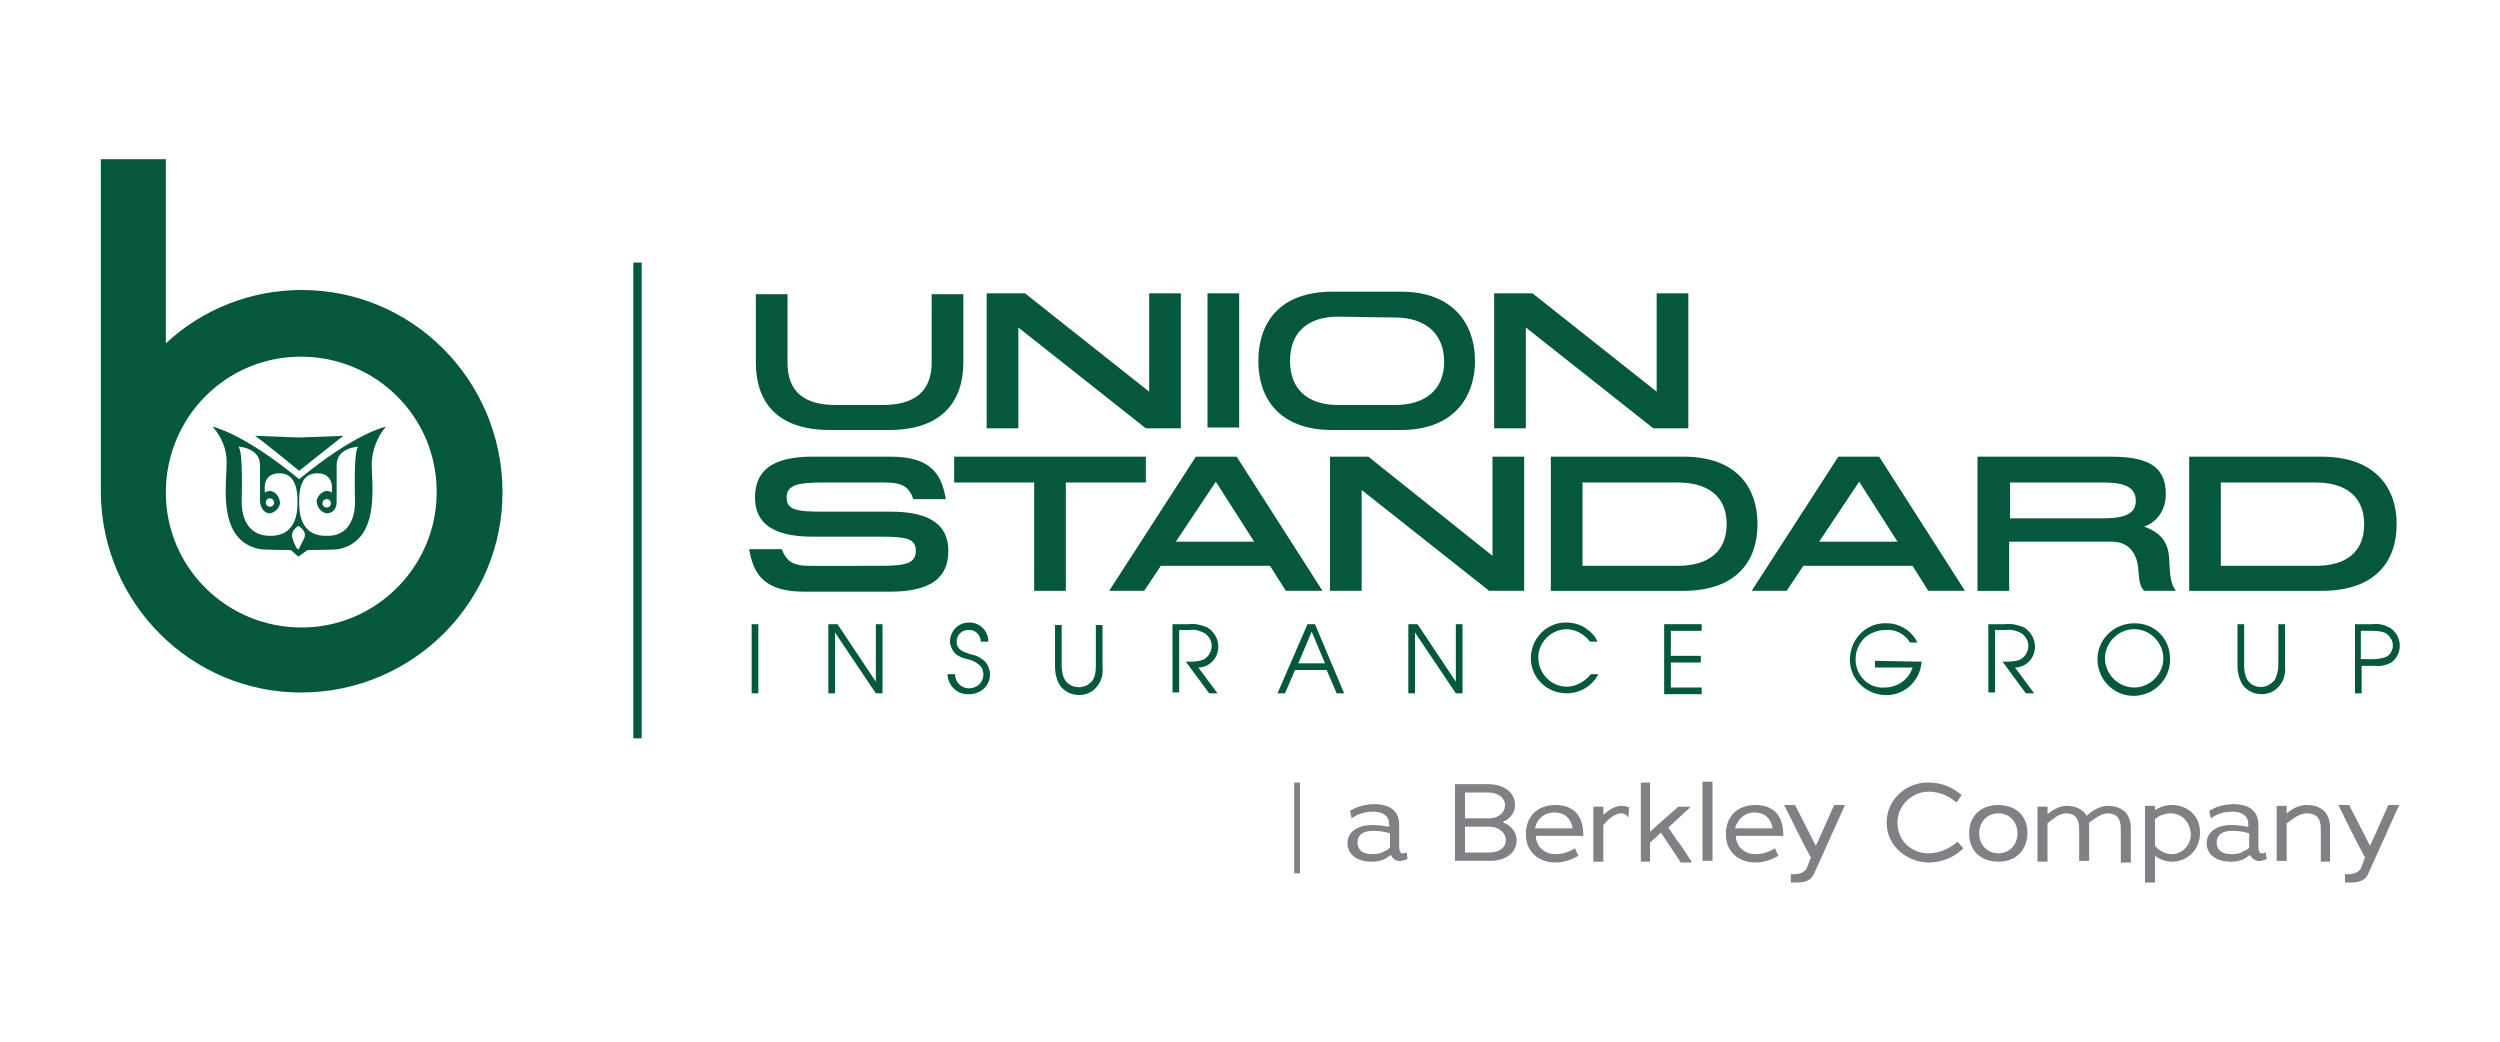 <?xml version="1.0" encoding="utf-8"?>
<!-- Generator: Adobe Illustrator 26.0.2, SVG Export Plug-In . SVG Version: 6.00 Build 0)  -->
<svg version="1.1" xmlns="http://www.w3.org/2000/svg" xmlns:xlink="http://www.w3.org/1999/xlink" x="0px" y="0px"
	 viewBox="0 0 300 125" style="enable-background:new 0 0 300 125;" xml:space="preserve">
<style type="text/css">
	.st0{display:none;}
	.st1{display:inline;fill:#FFF200;}
	.st2{fill:#7C94AE;}
	.st3{fill:#003764;}
	.st4{fill:#030202;}
	.st5{fill:#C83828;}
	.st6{fill:#CDC9E1;}
	.st7{fill:#010101;}
	.st8{fill:#9896C7;}
	.st9{fill:#6F70B2;}
	.st10{fill:#8080BB;}
	.st11{fill:#9F9CCA;}
	.st12{fill:#8382BC;}
	.st13{fill:#A4A2CC;}
	.st14{fill:#9D9AC9;}
	.st15{fill:#A29FCB;}
	.st16{fill:#8888BF;}
	.st17{fill:#9694C5;}
	.st18{fill:#B3B0D4;}
	.st19{fill:#7475B4;}
	.st20{fill:#A9A7CF;}
	.st21{fill:#7D7DB9;}
	.st22{fill:#8787BF;}
	.st23{fill:#8F8EC1;}
	.st24{fill:#8D8CC1;}
	.st25{fill:#9B99C9;}
	.st26{fill:#7979B7;}
	.st27{fill:#9592C4;}
	.st28{fill:#7E7EB9;}
	.st29{fill:#9896C6;}
	.st30{fill:#9290C3;}
	.st31{fill:#7A7AB8;}
	.st32{fill:#7677B6;}
	.st33{fill:#7B7BB8;}
	.st34{fill:#8685BE;}
	.st35{fill:#7374B4;}
	.st36{fill:#A7A5CD;}
	.st37{fill:#A4A4CE;}
	.st38{fill:#A2A1CC;}
	.st39{fill:#686AAF;}
	.st40{fill:#ACAAD1;}
	.st41{fill:#DBDAEC;}
	.st42{fill:#8E8CC2;}
	.st43{fill:#D0CFE5;}
	.st44{fill:#CAC6E0;}
	.st45{fill:#CFCBE3;}
	.st46{fill:#D1CEE4;}
	.st47{fill:#8786BF;}
	.st48{fill:#8B8AC0;}
	.st49{fill:#9997C7;}
	.st50{fill:#A19FCB;}
	.st51{fill:#A09DCA;}
	.st52{fill:#A7A4CE;}
	.st53{fill:#ADAAD1;}
	.st54{fill:#B7B4D6;}
	.st55{fill:#D9D6E8;}
	.st56{fill:#797979;}
	.st57{fill:#A19ECB;}
	.st58{fill:#6D6D6D;}
	.st59{fill:#C4C1DD;}
	.st60{fill:#C0BDDB;}
	.st61{fill:#BEBBD9;}
	.st62{fill:#BDB9D8;}
	.st63{fill:#E2DFEC;}
	.st64{fill:#E5E2F0;}
	.st65{fill:#E0DDEE;}
	.st66{fill:#D2CEE4;}
	.st67{fill:#D4CFE6;}
	.st68{fill:#D5D1E6;}
	.st69{fill:#D6D3E7;}
	.st70{fill:#BAB6D7;}
	.st71{fill:#8282BC;}
	.st72{fill:#D7D3E8;}
	.st73{fill:#B6B2D7;}
	.st74{fill:#D3CFE5;}
	.st75{fill:#D6D2E7;}
	.st76{fill:#B8B4D7;}
	.st77{fill:#E0DCED;}
	.st78{fill:#DAD6E9;}
	.st79{fill:#DBD8EB;}
	.st80{fill:#C8C5DE;}
	.st81{fill:#C6C2DF;}
	.st82{fill:#C6C3DF;}
	.st83{fill:#C8C5DF;}
	.st84{fill:#CCC7DF;}
	.st85{fill:#CBC7E0;}
	.st86{fill:#DDDAEB;}
	.st87{fill:#C3C0DC;}
	.st88{fill:#A19ECA;}
	.st89{fill:#A5A3CD;}
	.st90{fill:#DEDAEB;}
	.st91{fill:#918FC2;}
	.st92{fill:#8281BC;}
	.st93{fill:#A3A1CC;}
	.st94{fill:#9D9BC9;}
	.st95{fill:#ABA8D0;}
	.st96{fill:#FFFFFF;}
	.st97{fill:#D5D2E6;}
	.st98{fill:#9795C6;}
	.st99{fill:#928FC3;}
	.st100{fill:#E7E5F1;}
	.st101{fill:#E4E2EF;}
	.st102{fill:#DEDBEB;}
	.st103{fill:#DBD8E9;}
	.st104{fill:#E1DEED;}
	.st105{fill:#D8D5E8;}
	.st106{fill:#BEBCDC;}
	.st107{fill:#797AB8;}
	.st108{fill:#9898C8;}
	.st109{fill:#8687BF;}
	.st110{fill:#8181BB;}
	.st111{fill:#D6D3E8;}
	.st112{fill:#E8E6F1;}
	.st113{fill:#EFEEF5;}
	.st114{fill:#EEEDF4;}
	.st115{fill:#7C7CB9;}
	.st116{fill:#9E9BC9;}
	.st117{fill:#A6A3CD;}
	.st118{fill:#B4B0D4;}
	.st119{fill:#ADABD2;}
	.st120{fill:#B1AED4;}
	.st121{fill:#C3C0DB;}
	.st122{fill:#BEBADA;}
	.st123{fill:#D9D5E9;}
	.st124{fill:#AEABD2;}
	.st125{fill:#BCB9D8;}
	.st126{fill:#C0BDDA;}
	.st127{fill:#C7C4DE;}
	.st128{fill:#CDCAE1;}
	.st129{fill:#F2F1F7;}
	.st130{fill:#9C9BC8;}
	.st131{fill:#D8D6E8;}
	.st132{fill:#B11F24;}
	.st133{fill:#032437;}
	.st134{fill:url(#SVGID_1_);}
	.st135{fill:url(#SVGID_00000152958782951383009450000016209236811665102980_);}
	.st136{fill:url(#SVGID_00000031905478196688856730000000478759609727320201_);}
	.st137{fill:url(#SVGID_00000049915148896515259020000015443566936369474464_);}
	.st138{fill:#1A3864;}
	.st139{fill:#CF202A;}
	.st140{fill-rule:evenodd;clip-rule:evenodd;fill:#004576;}
	.st141{fill:none;stroke:#72808A;stroke-width:0.965;}
	.st142{fill:#004576;}
	.st143{fill:#72808A;}
	.st144{fill-rule:evenodd;clip-rule:evenodd;fill:#72808A;}
	.st145{fill-rule:evenodd;clip-rule:evenodd;fill:#8E979D;}
	.st146{fill:#212C5A;}
	.st147{fill:#275FA5;}
	.st148{fill:#4E4E4F;}
	.st149{fill:#171443;}
	.st150{fill:#00A4D4;}
	.st151{fill:#0F809E;}
	.st152{fill-rule:evenodd;clip-rule:evenodd;fill:#0A1C2B;}
	.st153{fill-rule:evenodd;clip-rule:evenodd;fill:#2A70B8;}
	.st154{fill:#77787B;}
	.st155{fill:#9C182F;}
	.st156{fill:#28B786;}
	.st157{fill:#A7AAAD;}
	.st158{fill:#3D51A3;}
	.st159{fill:#162731;}
	.st160{fill:#EE2328;stroke:#000000;stroke-width:0.906;stroke-miterlimit:10;}
	.st161{fill:#43A5DC;}
	.st162{fill:#808184;}
	.st163{fill:#05583E;}
</style>
<g id="alignment" class="st0">
	<rect x="12" y="11" class="st1" width="276.1" height="103.1"/>
</g>
<g id="LOGOS">
	<g>
		<g>
			<path class="st162" d="M167.1,102.9l-0.2-0.3c-0.1,0.1-0.2,0.1-0.3,0.2c-0.5,0.4-1.2,0.6-2,0.6c-1.8,0-2.9-0.9-2.9-2.2
				s1.1-2.2,3-2.2c0.7,0,1.3,0.1,1.9,0.2c0,0,0.1,0,0.1,0c0,0,0,0,0,0V99c0-0.4-0.1-0.9-0.4-1.1c-0.3-0.3-0.8-0.5-1.5-0.5
				c-1.1,0-1.9,0.3-2.6,0.8l-0.2-0.9c0.5-0.3,1.5-0.8,2.9-0.8c0.9,0,1.7,0.2,2.2,0.6c0.6,0.5,0.8,1.1,0.8,1.9v2.5
				c0,0.5,0.1,0.8,0.3,0.9c0.2,0,0.4,0,0.6-0.1l0.1,0.8l-0.7,0.2C167.8,103.4,167.3,103.2,167.1,102.9z M166.8,101.7
				c0-0.1,0-0.4,0-0.5l0-1.2c-0.6-0.2-1.4-0.3-2-0.3c-1.4,0-1.9,0.6-1.9,1.4c0,0.7,0.4,1.4,1.8,1.4c0.6,0,1.1-0.1,1.5-0.4
				C166.4,102.1,166.6,101.9,166.8,101.7z"/>
			<path class="st162" d="M178.9,103.3h-4.3v-9.2h4c1.6,0,3.2,0.8,3.2,2.5c0,1-0.7,1.7-1.4,2l0,0.1c0.8,0.3,1.6,1.1,1.6,2.1
				C182,102.6,180.3,103.3,178.9,103.3z M178.6,95.1h-2.8l0,3.1c1,0,1.9,0,2.9,0c1,0,1.9-0.6,1.9-1.6
				C180.6,95.7,179.7,95.1,178.6,95.1z M178.7,99.2h-2.9v3.1h2.9c1.1,0,2-0.5,2-1.5C180.7,99.9,179.8,99.2,178.7,99.2z"/>
			<path class="st162" d="M186.6,102.5c0.8,0,1.6-0.2,2.4-0.7l0.4,0.9c-0.5,0.3-1.6,0.8-2.7,0.8c-2.1,0-3.6-1.3-3.6-3.4
				c0-2.3,1.6-3.5,3.5-3.5c2.4,0,3.4,1.4,3.4,3.7h-5.7C184.3,101.4,185.2,102.5,186.6,102.5z M184.2,99.4h4.5
				c-0.1-0.9-0.7-1.9-2.2-1.9C185.3,97.5,184.4,98.3,184.2,99.4z"/>
			<path class="st162" d="M194.6,97.6c-0.8,0-1.5,0.6-2.2,1.4l0,0v4.4h-1.2v-6.6h1.2v1c0.6-0.6,1.4-1.1,2.2-1.1
				c0.4,0,0.7,0.1,0.9,0.2l-0.1,1.2C195.2,97.8,194.9,97.6,194.6,97.6z"/>
			<path class="st162" d="M199.3,99.9l-0.6,0.6c-0.2,0.2-0.5,0.4-0.7,0.6l0,0v2.3h-1.1l0-9.5h1.1l0,5.9l3.4-3h1.3l0.1,0.1l-2.6,2.4
				c0.5,0.7,0.9,1.4,1.4,2c0.5,0.7,0.9,1.4,1.4,2.1l-0.1,0.1h-1.2L199.3,99.9z"/>
			<path class="st162" d="M204.3,93.8h1.2v9.5h-1.2V93.8z"/>
			<path class="st162" d="M210.6,102.5c0.8,0,1.6-0.2,2.4-0.7l0.4,0.9c-0.5,0.3-1.6,0.8-2.7,0.8c-2.1,0-3.6-1.3-3.6-3.4
				c0-2.3,1.6-3.5,3.5-3.5c2.4,0,3.4,1.4,3.4,3.7h-5.7C208.3,101.4,209.2,102.5,210.6,102.5z M208.2,99.4h4.5
				c-0.1-0.9-0.7-1.9-2.2-1.9C209.4,97.5,208.5,98.3,208.2,99.4z"/>
			<path class="st162" d="M215.6,105.9h-0.7v-1h0.5c0.5,0,1.1-0.2,1.4-0.7l0.5-1.3c-1.1-2-2.1-4.1-3.2-6.3h1.3l2.5,4.9
				c0.4-0.8,0.7-1.6,2.2-4.9h1.3l-3.6,8C217.4,105.7,216.6,105.9,215.6,105.9z"/>
			<path class="st162" d="M231.4,103.5c-2.2,0-5-1.7-5-4.8c0-2.9,2.5-4.8,4.9-4.8c1.8,0,3,0.6,4.1,1.5l-0.6,0.9
				c-1-0.8-2-1.3-3.4-1.3c-1.8,0-3.7,1.5-3.7,3.7c0,2.4,1.9,3.7,3.7,3.7c1.5,0,2.7-0.7,3.5-1.4l0.7,0.8v0
				C234.8,102.6,233.4,103.5,231.4,103.5z"/>
			<path class="st162" d="M239.8,103.4c-2,0-3.5-1.2-3.5-3.4c0-2.2,1.5-3.4,3.5-3.4c2,0,3.5,1.2,3.5,3.4
				C243.2,102.3,241.7,103.4,239.8,103.4z M239.8,97.6c-1.4,0-2.3,1.1-2.3,2.4c0,1.3,0.9,2.4,2.3,2.4c1.4,0,2.3-1.1,2.3-2.4
				C242.1,98.7,241.2,97.6,239.8,97.6z"/>
			<path class="st162" d="M254.5,99.5c0-1.4-0.6-1.9-1.6-1.9c-0.7,0-1.5,0.6-2.2,1.1c0,0.2,0,0.3,0,0.5v4.1h-1.2v-3.8
				c0-1.4-0.6-1.9-1.6-1.9c-0.7,0-1.5,0.6-2.2,1.2v4.6h-1.2v-6.6h1.2v0.9c0.6-0.5,1.4-1,2.3-1c0.9,0,1.9,0.3,2.4,1.2
				c0.6-0.6,1.6-1.2,2.5-1.2c1.5,0,2.8,0.7,2.8,2.7v4.1h-1.2V99.5z"/>
			<path class="st162" d="M260.6,103.4c-0.7,0-1.5-0.3-2-0.7v3.2h-1.2v-9.2h1.2v0.5c0.5-0.3,1.2-0.6,2-0.6c1.7,0,3.4,1.1,3.4,3.3
				C264,102.2,262.3,103.4,260.6,103.4z M260.5,97.6c-0.7,0-1.5,0.3-1.9,0.7v3.2l0,0c0.4,0.5,1.2,1,2,1c1.2,0,2.3-1,2.3-2.4
				C262.8,98.5,261.7,97.6,260.5,97.6z"/>
			<path class="st162" d="M270.2,102.9l-0.2-0.3c-0.1,0.1-0.2,0.1-0.3,0.2c-0.5,0.4-1.2,0.6-2,0.6c-1.8,0-2.9-0.9-2.9-2.2
				s1.1-2.2,3-2.2c0.7,0,1.3,0.1,1.9,0.2c0,0,0.1,0,0.1,0c0,0,0,0,0,0V99c0-0.4-0.1-0.9-0.4-1.1c-0.3-0.3-0.8-0.5-1.5-0.5
				c-1.1,0-1.9,0.3-2.6,0.8l-0.2-0.9c0.5-0.3,1.5-0.8,2.9-0.8c0.9,0,1.7,0.2,2.2,0.6c0.6,0.5,0.8,1.1,0.8,1.9v2.5
				c0,0.5,0.1,0.8,0.3,0.9c0.2,0,0.4,0,0.6-0.1l0.1,0.8l-0.7,0.2C270.9,103.4,270.5,103.2,270.2,102.9z M269.9,101.7
				c0-0.1,0-0.4,0-0.5l0-1.2c-0.6-0.2-1.4-0.3-2-0.3c-1.4,0-1.9,0.6-1.9,1.4c0,0.7,0.4,1.4,1.8,1.4c0.6,0,1.1-0.1,1.5-0.4
				C269.5,102.1,269.7,101.9,269.9,101.7z"/>
			<path class="st162" d="M278.5,99.5c0-1.4-0.6-1.9-1.7-1.9c-0.8,0-1.6,0.6-2.4,1.2v4.5h-1.2v-6.6h1.2v0.9c0.6-0.5,1.4-1,2.4-1
				c1.5,0,2.8,0.7,2.8,2.7v4.1h-1.1V99.5z"/>
			<path class="st162" d="M282.1,105.9h-0.7v-1h0.5c0.5,0,1.1-0.2,1.4-0.7l0.5-1.3c-1.1-2-2.1-4.1-3.2-6.3h1.3l2.5,4.9
				c0.4-0.8,0.7-1.6,2.2-4.9h1.3l-3.6,8C283.9,105.7,283.1,105.9,282.1,105.9z"/>
		</g>
		<g>
			<path class="st163" d="M90.2,74.9H91v8.3h-0.8V74.9z"/>
			<path class="st163" d="M99.4,74.9h1.1l4.6,6.9v-6.9h0.8v8.3h-0.8l-4.9-7.3v7.3h-0.8L99.4,74.9z"/>
			<path class="st163" d="M114.6,80.9c0,0.9,0.7,1.7,1.7,1.7c0.9,0,1.7-0.7,1.7-1.6c0,0,0,0,0-0.1c0-0.5-0.2-0.9-0.6-1.2
				c-0.4-0.3-0.8-0.5-1.3-0.6c-0.5-0.1-1-0.3-1.4-0.6c-0.4-0.4-0.7-1-0.7-1.5c0-1.3,1-2.3,2.3-2.3c1.3,0,2.3,1,2.3,2.3h-0.9
				c0-0.8-0.7-1.5-1.5-1.4c0,0,0,0,0,0c-0.8,0-1.4,0.6-1.4,1.4c0,0,0,0,0,0c0,1,0.8,1.2,1.6,1.5c0.6,0.1,1.1,0.3,1.6,0.7
				c0.5,0.4,0.8,1.1,0.8,1.7c0,1.4-1.1,2.4-2.5,2.4c-1.4,0.1-2.5-1-2.6-2.3c0,0,0-0.1,0-0.1L114.6,80.9z"/>
			<path class="st163" d="M127.4,74.9v5c0,0.6,0.1,1.2,0.4,1.7c0.6,0.9,1.8,1.1,2.7,0.6c0.2-0.1,0.3-0.3,0.5-0.4
				c0.4-0.5,0.5-1.2,0.5-1.8v-5h0.8v5c0.1,0.8-0.1,1.7-0.6,2.3c-0.5,0.7-1.3,1.1-2.2,1.1c-0.8,0-1.6-0.3-2.2-1
				c-0.5-0.7-0.7-1.6-0.7-2.4v-5H127.4z"/>
			<path class="st163" d="M140.6,74.9h2c0.8-0.1,1.6,0.1,2.3,0.4c0.8,0.5,1.3,1.4,1.3,2.3c0,1.4-1.1,2.5-2.4,2.5l2.3,3.1h-1
				l-2.8-3.8h0.2c0.6,0,1.2,0,1.8-0.2c0.7-0.3,1.1-1,1.1-1.7c0-0.6-0.3-1.1-0.8-1.5c-0.6-0.3-1.2-0.5-1.8-0.4h-1.3v7.5h-0.8V74.9z"
				/>
			<path class="st163" d="M156.9,74.9h0.9l3.5,8.3h-0.9l-1.2-2.8h-3.8l-1.2,2.8h-0.9L156.9,74.9z M159,79.6l-1.6-3.8l-1.6,3.8H159z"
				/>
			<path class="st163" d="M169,74.9h1.1l4.6,6.9v-6.9h0.8v8.3h-0.8l-4.9-7.3v7.3H169V74.9z"/>
			<path class="st163" d="M190.8,77c-0.7-0.9-1.7-1.5-2.9-1.5c-1.9,0.1-3.4,1.7-3.3,3.6c0.1,1.8,1.6,3.3,3.4,3.3
				c1.1,0,2.2-0.6,2.9-1.5h0.9c-0.7,1.4-2.2,2.3-3.8,2.3c-2.4,0-4.3-1.9-4.3-4.2c0-2.4,1.9-4.3,4.2-4.3c0.8,0,1.7,0.2,2.4,0.7
				c0.6,0.4,1.1,0.9,1.4,1.6L190.8,77z"/>
			<path class="st163" d="M199.7,74.9h4.5v0.8h-3.7v3h3.6v0.8h-3.6v3h3.7v0.8h-4.5V74.9z"/>
			<path class="st163" d="M230.6,79.4c-0.2,2.4-2.2,4.2-4.6,4c-2.4-0.2-4.2-2.2-4-4.6c0.2-2.4,2.2-4.2,4.6-4c0.7,0,1.5,0.3,2.1,0.7
				c0.6,0.4,1.1,1,1.4,1.6h-0.9c-0.6-1-1.7-1.6-2.9-1.5c-0.9,0-1.8,0.3-2.5,0.9c-1.4,1.3-1.5,3.5-0.3,4.9c0.7,0.8,1.7,1.2,2.7,1.1
				c1.5,0,2.9-1,3.3-2.4H225v-0.8L230.6,79.4z"/>
			<path class="st163" d="M238.6,74.9h2c0.8-0.1,1.6,0.1,2.3,0.4c0.8,0.5,1.3,1.4,1.3,2.3c0,1.4-1.1,2.5-2.4,2.5l2.3,3.1h-1
				l-2.8-3.8h0.2c0.6,0,1.2,0,1.8-0.2c0.7-0.3,1.1-1,1.1-1.7c0-0.6-0.3-1.1-0.8-1.5c-0.6-0.3-1.2-0.5-1.9-0.4h-1.3v7.5h-0.8V74.9z"
				/>
			<path class="st163" d="M260.4,79c0.1,2.4-1.8,4.4-4.2,4.5c-2.4,0.1-4.4-1.8-4.5-4.2c-0.1-2.4,1.8-4.4,4.2-4.5c0,0,0.1,0,0.1,0
				C258.5,74.7,260.4,76.6,260.4,79 M256.1,75.5c-1.9,0-3.5,1.6-3.5,3.5c0,1.9,1.6,3.5,3.5,3.5c1.9,0,3.5-1.6,3.5-3.5
				C259.6,77.1,258,75.5,256.1,75.5z"/>
			<path class="st163" d="M269.3,74.9v5c0,0.6,0.1,1.2,0.4,1.7c0.6,0.9,1.8,1.1,2.7,0.5c0.2-0.1,0.3-0.3,0.5-0.4
				c0.3-0.5,0.5-1.2,0.5-1.8v-5h0.8v5c0.1,0.8-0.1,1.7-0.6,2.3c-0.5,0.7-1.3,1.1-2.2,1.1c-0.8,0-1.6-0.3-2.2-1
				c-0.5-0.7-0.7-1.6-0.7-2.4v-5H269.3z"/>
			<path class="st163" d="M282.5,74.9h2.2c0.8-0.1,1.5,0.1,2.2,0.5c1.1,0.8,1.4,2.3,0.7,3.4c-0.1,0.2-0.3,0.4-0.5,0.6
				c-0.6,0.4-1.4,0.6-2.1,0.5h-1.6v3.3h-0.8V74.9z M284.7,79.1c0.6,0,1.2-0.1,1.7-0.3c0.8-0.5,1-1.6,0.4-2.3
				c-0.2-0.3-0.4-0.5-0.7-0.6c-0.6-0.2-1.1-0.2-1.7-0.2h-1.1v3.4H284.7z"/>
		</g>
		<g>
			<path class="st163" d="M99.6,51.6c-6.5,0-8.9-3.5-8.9-8.1v-8.2h3.8v8.2c0,3.6,2.1,5.1,5.8,5.1h5.6c3.7,0,5.9-1.5,5.9-5.1v-8.2
				h3.8v8.2c0,4.6-2.5,8.1-8.9,8.1L99.6,51.6z"/>
			<path class="st163" d="M141.7,51.4h-4.2l-15.3-12.1v12.1h-3.8V35.2h4.6L137.9,47V35.2h3.8L141.7,51.4z"/>
			<path class="st163" d="M144.9,35.2h3.8v16.1h-3.8V35.2z"/>
			<path class="st163" d="M159.9,51.6c-6.5,0-8.9-3.9-8.9-8.3s2.4-8.3,8.9-8.3h8.2c6.4,0,8.9,4,8.9,8.3s-2.5,8.3-8.9,8.3H159.9z
				 M160.6,38c-3.7,0-5.8,1.9-5.8,5.3s2.1,5.3,5.8,5.3h6.8c3.7,0,5.9-1.9,5.9-5.2s-2.2-5.3-5.9-5.3L160.6,38z"/>
			<path class="st163" d="M202.6,51.4h-4.2l-15.3-12.1v12.1h-3.8V35.2h4.6L198.8,47V35.2h3.8V51.4z"/>
			<path class="st163" d="M105.6,67.9c3.1,0,4.3-0.3,4.3-1.8c0-1.5-1.2-1.7-4.3-1.7h-8.1c-5,0-6.9-1.8-6.9-4.7
				c0-3.1,1.9-4.9,6.9-4.9h9.4c4.8,0,6.1,2.1,6.6,5.1h-3.9c-0.5-1.4-1.2-2-3.4-2h-7.4c-3.1,0-4.4,0.3-4.4,1.8c0,1.5,1.2,1.7,4.3,1.7
				h8.2c5,0,6.9,1.8,6.9,4.7c0,3.1-1.9,4.9-7,4.9H96.5c-4.8,0-6.1-2.1-6.6-5.1h3.9c0.6,1.4,1.2,2,3.4,2L105.6,67.9z"/>
			<path class="st163" d="M127.9,57.9v13h-3.8v-13h-9.6v-3.1h23v3.1H127.9z"/>
			<path class="st163" d="M158.7,70.9h-4.4l-1.9-3h-13.1l-2,3h-4.2l10.4-16.1h4.9L158.7,70.9z M141.1,65h9.4l-4.6-7.2L141.1,65z"/>
			<path class="st163" d="M182.9,70.9h-4.2l-15.3-12.1v12.1h-3.8V54.8h4.6l14.9,11.9V54.8h3.8V70.9z"/>
			<path class="st163" d="M186.1,54.8h15.9c6.4,0,8.9,3.7,8.9,8.1s-2.5,8-8.9,8h-15.9V54.8z M189.9,57.9v10h11.4
				c3.7,0,5.9-1.7,5.9-5c0-3.3-2.2-5-5.9-5L189.9,57.9z"/>
			<path class="st163" d="M235.8,70.9h-4.4l-1.9-3h-13.1l-2,3h-4.2l10.4-16.1h4.9L235.8,70.9z M218.3,65h9.4l-4.6-7.2L218.3,65z"/>
			<path class="st163" d="M260.3,67c0.1,1.9,0.1,2.9,0.8,3.9h-3.8c-0.6-0.6-0.6-1.5-0.7-2.5c-0.1-1.8-1-3.4-3.2-3.4h-12.3v5.9h-3.8
				V54.8h15.9c4,0,6.7,0.8,6.7,4.5c0,1.5-0.7,3.2-2.6,3.9C259.6,64,260.2,65.4,260.3,67 M241.2,62.2h10.9c1.9,0,4.2-0.1,4.2-2.1
				c0-2.1-2.3-2.2-4.2-2.2h-10.9L241.2,62.2z"/>
			<path class="st163" d="M262.7,54.8h15.9c6.4,0,9,3.7,9,8.1s-2.5,8-9,8h-15.9V54.8z M266.5,57.9v10h11.4c3.7,0,5.8-1.7,5.8-5
				c0-3.3-2.2-5-5.8-5L266.5,57.9z"/>
		</g>
		<path class="st163" d="M77,31.5v57.1h-1V31.5L77,31.5z"/>
		<path class="st162" d="M156,93.9v10.9h-0.7V93.9H156z"/>
		<path class="st163" d="M36.2,34.8c-6.1,0-11.9,2.3-16.3,6.4V19.1h-7.8v39.5v0.5c0.1,13.3,10.9,24.1,24.2,24s24.1-10.9,24-24.2
			C60.2,45.6,49.5,34.8,36.2,34.8 M36.2,75.3c-9,0-16.3-7.2-16.3-16.2c0-9,7.2-16.3,16.2-16.3c9,0,16.3,7.2,16.3,16.2
			c0,0,0,0.1,0,0.1C52.4,68,45.1,75.3,36.2,75.3C36.2,75.3,36.2,75.3,36.2,75.3"/>
		<g>
			<path class="st163" d="M41.2,52.3c0,0-5.1,0.2-5.3,0.2c-0.3,0-5.3-0.2-5.3-0.2c1.3,0.9,5.3,4.2,5.3,4.2S39.9,53.3,41.2,52.3"/>
			<path class="st163" d="M35.8,66.8l-0.9-0.8c0,0-3.1,0-3.7-0.1c-5.2-1-4-7.8-4-10.4c0-1.6-0.6-3.1-1.7-4.3c0,0,3.6,0.7,10.4,6.3
				c6.8-5.6,10.4-6.3,10.4-6.3c-1,1.2-1.6,2.7-1.7,4.3c0,2.7,1.1,9.4-4,10.4c-0.6,0.1-3.7,0.1-3.7,0.1L35.8,66.8z M32.4,59.8
				c-0.3,0-0.5,0.2-0.5,0.5c0,0.3,0.2,0.5,0.5,0.5c0.3,0,0.5-0.2,0.5-0.5c0,0,0,0,0,0C32.9,60.1,32.7,59.8,32.4,59.8 M35.8,66
				c0,0,0.1-0.2,0.1-0.2c0.2-0.4,0.4-0.8,0.6-1.2c0.4-0.9-0.7-1.5-0.7-1.5s-1,0.6-0.7,1.5c0.1,0.4,0.3,0.8,0.5,1.2
				C35.7,65.8,35.8,65.9,35.8,66L35.8,66z M35.7,60.1c0-0.9-0.1-3.2-2-3.3c-2.1-0.1-2,1.7-1.9,2.3c0.2-0.1,0.4-0.2,0.6-0.2
				c0.7,0.1,1.2,0.8,1.2,1.5c-0.1,0.6-0.6,1.1-1.2,1.2c-0.6,0-1.1-0.5-1.2-1.4c0-0.8,0-3.5,0-4.4c0-2.1-2.6-2.2-2.6-2.2
				c0.6,0.5,0.4,5.8,0.4,6.6s0.1,4,3.3,4.1C35.8,64.4,35.7,61,35.7,60.1 M38.7,60.4c0,0.3,0.2,0.5,0.5,0.5s0.5-0.2,0.5-0.5
				c0-0.3-0.2-0.5-0.5-0.5S38.7,60.1,38.7,60.4L38.7,60.4 M39.3,64.3c3.2,0,3.3-3.3,3.3-4.1s-0.2-6.1,0.4-6.6c0,0-2.6,0.1-2.6,2.2
				c0,0.9,0,3.6,0,4.4c0,0.9-0.5,1.4-1.2,1.4c-0.7-0.1-1.2-0.8-1.2-1.5c0.1-0.6,0.6-1.1,1.2-1.2c0.2,0,0.4,0.1,0.6,0.2
				c0.1-0.6,0.2-2.4-1.9-2.3c-1.9,0.1-2,2.3-2,3.3S35.8,64.4,39.3,64.3"/>
		</g>
	</g>
</g>
</svg>
